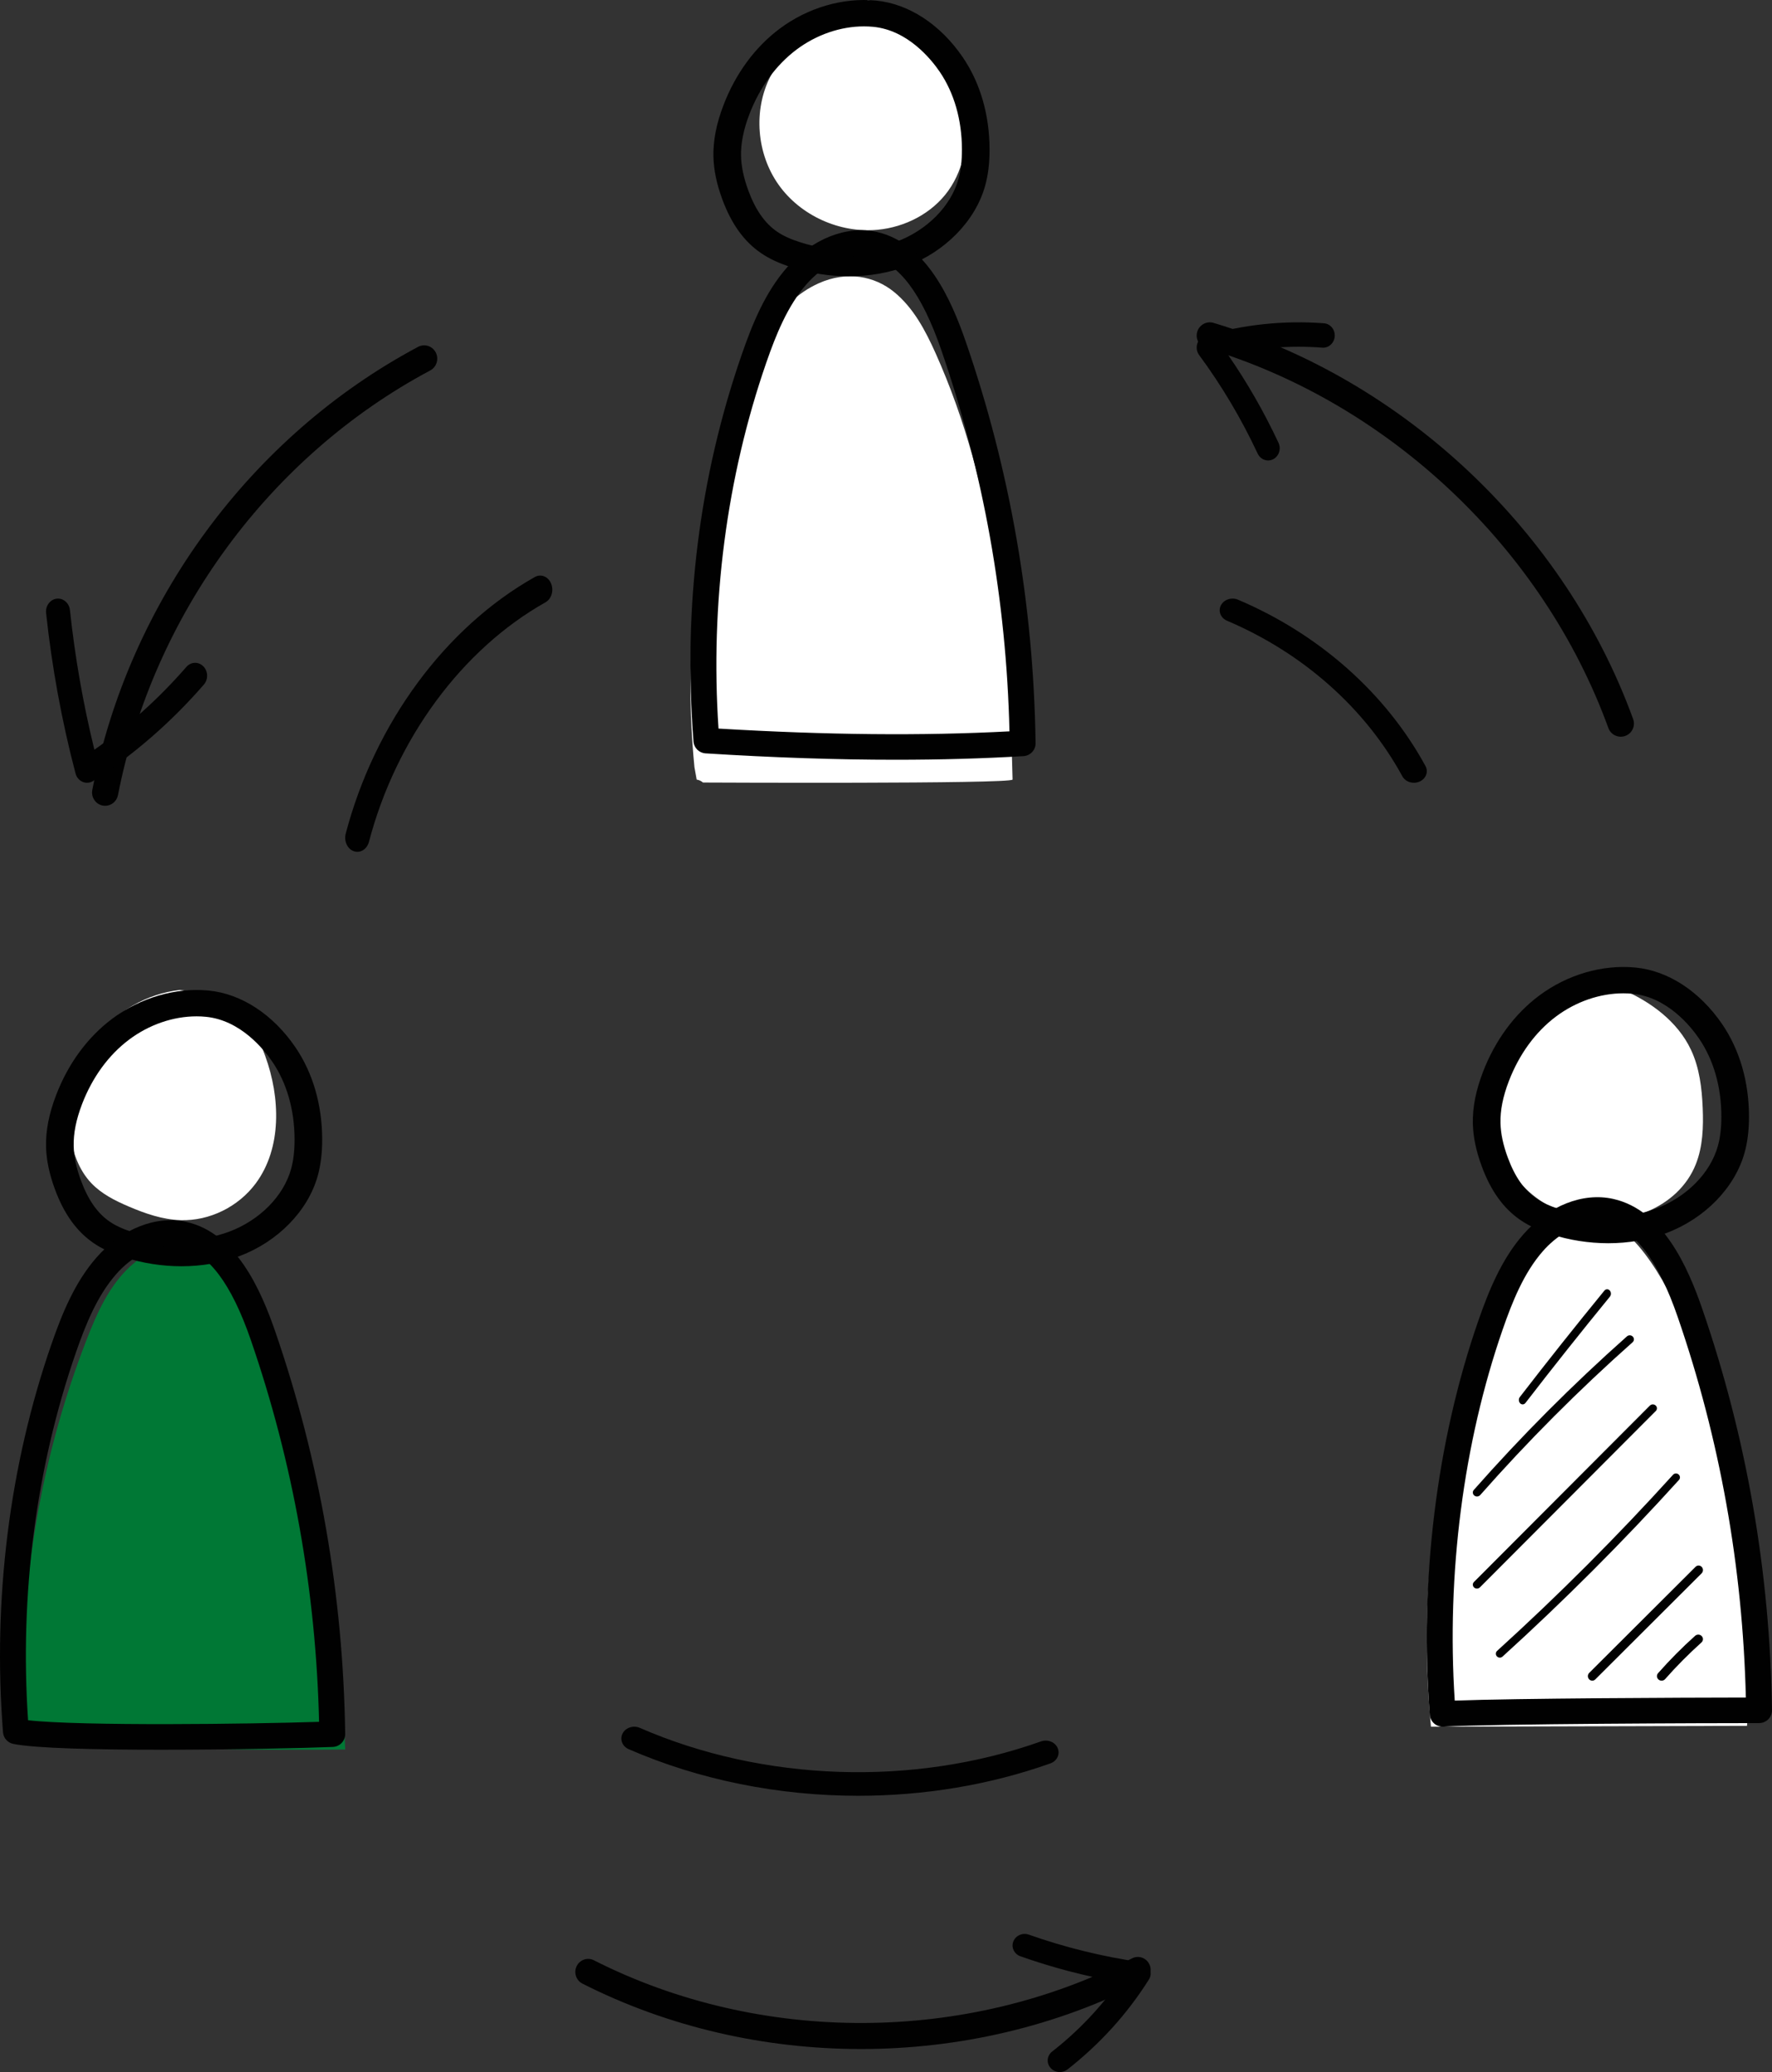 <?xml version="1.0" encoding="UTF-8"?>
<svg width="77px" height="90px" viewBox="0 0 77 90" version="1.1" xmlns="http://www.w3.org/2000/svg" xmlns:xlink="http://www.w3.org/1999/xlink">
    <rect x="0" y="0" width="77" height="90" fill="#333333" stroke="none"/>
    <title>Group 55</title>
    <g id="LP" stroke="none" stroke-width="1" fill="none" fill-rule="evenodd">
        <g id="Large" transform="translate(-855, -1226)">
            <g id="Group-55" transform="translate(855, 1226)">
                <path d="M37.726,0 C36.04,0.729 34.308,1.688 33.474,3.325 C32.725,4.796 32.877,6.675 33.831,8.022 C34.785,9.369 36.492,10.135 38.136,9.98 C39.335,9.866 40.502,9.266 41.204,8.288 C41.944,7.259 42.119,5.905 41.929,4.652 C41.767,3.585 41.345,2.542 40.627,1.737 C39.908,0.932 38.878,0.383 37.726,0" id="Fill-1" fill="#FFFFFF"></path>
                <path d="M35.568,12.308 C33.722,13.141 32.774,15.143 32.124,17.03 C30.325,22.252 29.644,27.839 30.176,33.325 L30.273,33.862 C30.374,33.877 30.471,33.922 30.548,33.989 C30.548,33.989 43.96,34.056 44,33.86 C43.861,27.552 43.245,21.12 40.655,15.343 C40.214,14.359 39.694,13.369 38.851,12.682 C38.008,11.994 36.803,11.751 35.568,12.308" id="Fill-3" fill="#FFFFFF"></path>
                <path d="M7.809,43 C6.389,43.162 5.043,43.929 4.159,45.083 C3.275,46.236 2.862,47.759 3.041,49.216 C3.138,50.014 3.42,50.81 3.964,51.386 C4.407,51.854 4.994,52.149 5.581,52.4 C6.306,52.711 7.067,52.975 7.854,52.998 C9.106,53.035 10.361,52.418 11.119,51.393 C12.252,49.858 12.183,47.677 11.527,45.872 C11.287,45.209 10.966,44.559 10.464,44.074 C9.751,43.385 8.759,43.107 7.809,43" id="Fill-5" fill="#FFFFFF"></path>
                <path d="M70.544,43 C68.607,43.078 66.678,44.099 65.681,45.799 C64.684,47.501 64.764,49.858 66.038,51.352 C66.689,52.115 67.6,52.626 68.562,52.865 C70.541,53.356 72.931,52.493 73.692,50.562 C73.994,49.798 74.023,48.95 73.989,48.127 C73.953,47.262 73.848,46.382 73.481,45.602 C72.894,44.352 71.704,43.506 70.544,43" id="Fill-7" fill="#FFFFFF"></path>
                <path d="M62.181,75 C61.691,69.939 62.2,64.789 63.672,59.911 C64.015,58.775 64.41,57.653 64.896,56.566 C65.359,55.529 65.93,54.497 66.834,53.784 C67.739,53.071 69.048,52.743 70.098,53.234 C70.667,53.5 71.105,53.972 71.48,54.466 C72.953,56.41 73.646,58.796 74.241,61.139 C75.391,65.664 76.287,70.316 75.914,74.962 L62.181,75 Z" id="Fill-9" fill="#FFFFFF"></path>
                <path d="M66.165,61 C66.125,61 66.086,60.984 66.055,60.951 C65.987,60.88 65.981,60.759 66.042,60.681 C67.24,59.128 68.476,57.574 69.716,56.059 C69.779,55.983 69.884,55.98 69.949,56.052 C70.015,56.126 70.017,56.247 69.954,56.323 C68.716,57.836 67.482,59.387 66.287,60.937 C66.255,60.979 66.21,61 66.165,61" id="Fill-11" fill="#010101"></path>
                <path d="M64.182,65 C64.14,65 64.099,64.986 64.064,64.959 C63.988,64.898 63.978,64.788 64.043,64.715 C66.109,62.374 68.347,60.13 70.695,58.047 C70.768,57.981 70.883,57.985 70.951,58.056 C71.02,58.126 71.016,58.236 70.942,58.301 C68.605,60.375 66.377,62.608 64.32,64.939 C64.285,64.979 64.233,65 64.182,65" id="Fill-13" fill="#010101"></path>
                <path d="M64.179,69 C64.135,69 64.09,68.985 64.056,68.954 C63.985,68.889 63.981,68.782 64.048,68.714 L71.692,61.053 C71.76,60.985 71.873,60.982 71.944,61.047 C72.016,61.111 72.019,61.218 71.951,61.286 L64.308,68.947 C64.273,68.982 64.226,69 64.179,69" id="Fill-15" fill="#010101"></path>
                <path d="M65.173,72 C65.126,72 65.08,71.981 65.046,71.945 C64.981,71.876 64.986,71.768 65.056,71.705 C67.718,69.289 70.29,66.715 72.699,64.057 C72.762,63.986 72.871,63.981 72.942,64.043 C73.013,64.106 73.02,64.213 72.956,64.283 C70.54,66.95 67.96,69.532 65.29,71.955 C65.256,71.985 65.214,72 65.173,72" id="Fill-17" fill="#010101"></path>
                <path d="M69.19,73 C69.141,73 69.091,72.98 69.053,72.94 C68.98,72.862 68.983,72.737 69.058,72.661 L73.678,68.055 C73.753,67.98 73.873,67.982 73.947,68.06 C74.02,68.138 74.017,68.263 73.942,68.338 L69.322,72.945 C69.286,72.981 69.238,73 69.19,73" id="Fill-19" fill="#010101"></path>
                <path d="M72.203,73 C72.157,73 72.11,72.984 72.071,72.953 C71.986,72.882 71.976,72.758 72.049,72.675 C72.55,72.107 73.092,71.56 73.659,71.052 C73.742,70.978 73.87,70.984 73.946,71.064 C74.022,71.143 74.017,71.267 73.934,71.341 C73.379,71.84 72.848,72.374 72.357,72.931 C72.317,72.977 72.26,73 72.203,73" id="Fill-21" fill="#010101"></path>
                <path d="M1.098,75.73 C0.68,69.77 1.602,63.723 3.781,58.146 C4.198,57.077 4.678,55.999 5.486,55.173 C6.293,54.346 7.497,53.809 8.633,54.063 C10.332,54.444 11.169,56.292 11.699,57.924 C13.587,63.737 14.775,69.77 15,75.989 C11.107,76.024 7.214,75.974 3.325,75.838 C2.592,75.812 1.841,75.786 1.098,75.73" id="Fill-23" fill="#007835"></path>
                <path d="M4.57,35 C4.533,35 4.496,34.996 4.458,34.989 C4.15,34.927 3.95,34.623 4.011,34.309 C5.607,26.13 10.899,18.936 18.167,15.066 C18.445,14.919 18.789,15.026 18.935,15.309 C19.081,15.593 18.973,15.942 18.695,16.091 C11.729,19.8 6.657,26.695 5.127,34.535 C5.073,34.809 4.836,35 4.57,35" id="Fill-25" fill="#010101"></path>
                <path d="M3.782,34 C3.717,34 3.652,33.987 3.59,33.96 C3.439,33.896 3.325,33.76 3.281,33.592 C2.683,31.316 2.254,28.973 2.003,26.626 C1.971,26.318 2.176,26.039 2.462,26.004 C2.743,25.967 3.006,26.19 3.039,26.498 C3.257,28.537 3.613,30.574 4.101,32.563 C5.564,31.546 6.906,30.339 8.099,28.968 C8.295,28.741 8.626,28.73 8.835,28.942 C9.045,29.154 9.056,29.509 8.859,29.735 C7.444,31.364 5.825,32.772 4.051,33.92 C3.969,33.973 3.875,34 3.782,34" id="Fill-27" fill="#010101"></path>
                <path d="M70.428,32 C70.195,32 69.975,31.856 69.89,31.623 C67.052,23.816 60.353,17.494 52.409,15.123 C52.106,15.033 51.934,14.714 52.024,14.411 C52.114,14.107 52.433,13.933 52.735,14.025 C61.02,16.497 68.005,23.09 70.965,31.23 C71.074,31.528 70.921,31.857 70.624,31.965 C70.559,31.989 70.493,32 70.428,32" id="Fill-29" fill="#010101"></path>
                <path d="M55.104,20 C54.918,20 54.739,19.891 54.651,19.704 C53.944,18.192 53.088,16.75 52.106,15.421 C52.003,15.282 51.973,15.096 52.026,14.928 C52.079,14.76 52.207,14.63 52.369,14.583 C54.054,14.091 55.792,13.91 57.532,14.042 C57.81,14.063 58.019,14.317 57.999,14.61 C57.979,14.902 57.732,15.124 57.46,15.101 C56.082,14.996 54.708,15.102 53.365,15.415 C54.197,16.618 54.932,17.9 55.556,19.234 C55.679,19.498 55.576,19.816 55.326,19.946 C55.255,19.983 55.179,20 55.104,20" id="Fill-31" fill="#010101"></path>
                <path d="M37.413,89 C33.229,89 29.047,88.053 25.309,86.159 C25.033,86.019 24.921,85.679 25.059,85.399 C25.196,85.119 25.53,85.006 25.805,85.144 C33.03,88.807 41.992,88.775 49.191,85.062 C49.465,84.92 49.8,85.031 49.94,85.31 C50.079,85.59 49.969,85.93 49.695,86.072 C45.912,88.023 41.662,89 37.413,89" id="Fill-33" fill="#010101"></path>
                <path d="M46.053,90 C45.901,90 45.75,89.937 45.646,89.816 C45.462,89.602 45.494,89.286 45.719,89.11 C46.833,88.239 47.801,87.225 48.604,86.091 C47.154,85.835 45.724,85.46 44.344,84.973 C44.071,84.877 43.932,84.588 44.033,84.328 C44.134,84.068 44.436,83.934 44.708,84.032 C46.273,84.584 47.902,84.986 49.553,85.225 C49.727,85.251 49.876,85.356 49.95,85.508 C50.025,85.66 50.015,85.837 49.925,85.98 C48.986,87.471 47.795,88.784 46.386,89.887 C46.288,89.963 46.17,90 46.053,90" id="Fill-35" fill="#010101"></path>
                <path d="M37.541,1.146 C36.528,1.146 35.481,1.503 34.612,2.154 C33.721,2.823 33.013,3.793 32.565,4.959 C32.306,5.633 32.188,6.231 32.202,6.784 C32.213,7.238 32.315,7.723 32.515,8.268 C32.824,9.11 33.233,9.696 33.764,10.06 C34.023,10.238 34.342,10.385 34.768,10.521 C36.179,10.976 37.707,10.967 38.961,10.496 C40.287,9.997 41.316,8.958 41.646,7.783 C41.75,7.413 41.8,6.991 41.8,6.49 C41.797,5.206 41.462,4.038 40.831,3.113 C40.464,2.575 39.449,1.311 37.946,1.165 C37.812,1.152 37.677,1.146 37.541,1.146 M36.883,12 C36.05,12 35.199,11.869 34.385,11.607 C33.843,11.432 33.423,11.237 33.064,10.99 C32.326,10.485 31.777,9.718 31.383,8.647 C31.141,7.988 31.016,7.388 31.001,6.812 C30.984,6.112 31.127,5.377 31.439,4.565 C31.963,3.198 32.805,2.053 33.871,1.253 C35.098,0.333 36.63,-0.114 38.067,0.025 C39.488,0.163 40.862,1.06 41.836,2.487 C42.594,3.598 42.997,4.982 43,6.488 C43.001,7.091 42.937,7.612 42.805,8.08 C42.378,9.599 41.073,10.933 39.4,11.562 C38.623,11.854 37.762,12 36.883,12" id="Fill-37" fill="#010101"></path>
                <path d="M31.222,31.646 C35.927,31.926 40.074,31.966 43.865,31.766 C43.731,26.078 42.734,20.507 40.901,15.199 C40.057,12.752 39.062,11.431 37.857,11.158 C36.77,10.913 35.693,11.608 35.048,12.343 C34.224,13.283 33.72,14.536 33.299,15.749 C31.574,20.723 30.858,26.209 31.222,31.646 M38.927,33 C36.355,33 33.616,32.908 30.661,32.723 C30.381,32.706 30.157,32.488 30.136,32.212 C29.677,26.387 30.383,20.727 32.235,15.39 C32.693,14.07 33.247,12.699 34.199,11.616 C35.294,10.369 36.793,9.778 38.109,10.076 C40.261,10.564 41.34,13.028 41.966,14.841 C43.895,20.425 44.915,26.293 45,32.282 C45.004,32.578 44.771,32.826 44.471,32.843 C42.704,32.948 40.863,33 38.927,33" id="Fill-39" fill="#010101"></path>
                <path d="M70.541,43.145 C69.528,43.145 68.481,43.503 67.612,44.154 C66.721,44.822 66.013,45.793 65.565,46.959 C65.306,47.633 65.188,48.23 65.202,48.784 C65.213,49.238 65.315,49.723 65.515,50.267 C65.824,51.109 66.232,51.695 66.764,52.06 C67.023,52.237 67.342,52.385 67.768,52.521 C69.18,52.976 70.708,52.967 71.961,52.496 C73.286,51.997 74.316,50.958 74.646,49.783 C74.75,49.413 74.8,48.99 74.8,48.49 C74.797,47.206 74.462,46.038 73.831,45.112 C73.464,44.575 72.449,43.311 70.946,43.165 C70.812,43.151 70.677,43.145 70.541,43.145 M69.883,54 C69.05,54 68.2,53.869 67.385,53.607 C66.843,53.432 66.423,53.237 66.064,52.99 C65.326,52.484 64.776,51.717 64.383,50.646 C64.141,49.987 64.016,49.388 64.001,48.812 C63.984,48.112 64.127,47.377 64.439,46.564 C64.963,45.198 65.805,44.053 66.871,43.253 C68.098,42.332 69.631,41.886 71.067,42.025 C72.488,42.162 73.861,43.06 74.836,44.486 C75.594,45.599 75.997,46.982 76,48.488 C76.001,49.091 75.937,49.612 75.805,50.08 C75.378,51.599 74.073,52.933 72.4,53.562 C71.623,53.854 70.763,54 69.883,54" id="Fill-41" fill="#010101"></path>
                <path d="M69.4,53.107 C68.474,53.107 67.6,53.711 67.046,54.342 C66.221,55.281 65.717,56.534 65.296,57.749 C63.589,62.669 62.854,68.37 63.214,73.866 C65.907,73.765 73.087,73.738 75.864,73.734 C75.726,68.058 74.731,62.498 72.901,57.198 C72.056,54.752 71.06,53.431 69.855,53.158 C69.703,53.123 69.551,53.107 69.4,53.107 M62.692,75 C62.4,75 62.154,74.779 62.131,74.488 C61.674,68.681 62.419,62.61 64.231,57.389 C64.69,56.069 65.245,54.698 66.195,53.616 C67.291,52.369 68.789,51.777 70.107,52.077 C72.259,52.563 73.34,55.028 73.966,56.84 C75.894,62.425 76.915,68.293 77,74.28 C77.002,74.429 76.944,74.572 76.838,74.678 C76.732,74.783 76.588,74.843 76.437,74.843 C74.241,74.843 64.898,74.87 62.726,74.999 C62.715,74.999 62.703,75 62.692,75" id="Fill-43" fill="#010101"></path>
                <path d="M8.542,44.145 C7.529,44.145 6.48,44.503 5.612,45.154 C4.72,45.822 4.012,46.793 3.565,47.958 C3.307,48.633 3.188,49.231 3.202,49.784 C3.213,50.238 3.315,50.723 3.515,51.268 C3.824,52.109 4.232,52.696 4.764,53.06 C5.022,53.237 5.341,53.384 5.769,53.522 C7.181,53.976 8.709,53.967 9.961,53.497 C11.286,52.998 12.315,51.959 12.647,50.783 C12.75,50.412 12.8,49.99 12.8,49.49 C12.797,48.206 12.462,47.038 11.831,46.113 C11.464,45.576 10.448,44.311 8.946,44.165 C8.812,44.151 8.677,44.145 8.542,44.145 M7.883,55 C7.05,55 6.2,54.87 5.385,54.607 C4.84,54.431 4.42,54.236 4.064,53.991 C3.326,53.485 2.776,52.717 2.383,51.646 C2.141,50.987 2.016,50.387 2.001,49.811 C1.984,49.112 2.127,48.377 2.439,47.565 C2.962,46.198 3.804,45.053 4.871,44.253 C6.098,43.334 7.629,42.886 9.067,43.025 C10.488,43.163 11.861,44.06 12.836,45.487 C13.594,46.599 13.997,47.982 14,49.488 C14.001,50.09 13.937,50.611 13.805,51.08 C13.378,52.599 12.073,53.934 10.4,54.562 C9.623,54.854 8.763,55 7.883,55" id="Fill-45" fill="#010101"></path>
                <path d="M1.22,74.719 C3.528,74.979 10.909,74.885 13.865,74.788 C13.729,69.096 12.733,63.52 10.9,58.206 C10.055,55.756 9.06,54.432 7.856,54.159 C6.767,53.913 5.69,54.61 5.046,55.346 C4.22,56.287 3.717,57.542 3.295,58.757 C1.565,63.752 0.85,69.261 1.22,74.719 M7.005,76 C4.211,76 1.527,75.94 0.578,75.747 C0.332,75.696 0.151,75.492 0.131,75.246 C-0.321,69.494 0.405,63.668 2.231,58.398 C2.689,57.076 3.244,55.702 4.195,54.618 C5.29,53.369 6.79,52.777 8.107,53.076 C10.259,53.564 11.34,56.033 11.965,57.848 C13.894,63.442 14.915,69.318 15,75.316 C15.004,75.616 14.765,75.866 14.461,75.879 C13.28,75.928 10.076,76 7.005,76" id="Fill-47" fill="#010101"></path>
                <path d="M61.44,34 C61.233,34 61.035,33.897 60.937,33.718 C59.327,30.765 56.622,28.366 53.322,26.963 C53.041,26.844 52.922,26.543 53.054,26.29 C53.186,26.038 53.519,25.929 53.799,26.049 C57.329,27.548 60.22,30.114 61.942,33.272 C62.079,33.522 61.964,33.825 61.687,33.948 C61.608,33.983 61.523,34 61.44,34" id="Fill-49" fill="#010101"></path>
                <path d="M37.296,78 C33.853,78 30.406,77.321 27.32,75.976 C27.04,75.854 26.921,75.548 27.055,75.292 C27.189,75.036 27.524,74.928 27.803,75.05 C33.173,77.391 39.69,77.61 45.235,75.638 C45.523,75.535 45.849,75.665 45.961,75.93 C46.074,76.194 45.931,76.491 45.642,76.594 C43.001,77.533 40.15,78 37.296,78" id="Fill-51" fill="#010101"></path>
                <path d="M15.528,37 C15.477,37 15.425,36.992 15.373,36.973 C15.095,36.875 14.938,36.533 15.023,36.209 C16.282,31.414 19.355,27.246 23.242,25.062 C23.505,24.914 23.821,25.041 23.947,25.345 C24.074,25.65 23.965,26.015 23.703,26.162 C20.074,28.202 17.207,32.091 16.032,36.567 C15.963,36.83 15.754,37 15.528,37" id="Fill-53" fill="#010101"></path>
            </g>
        </g>
    </g>
</svg>
